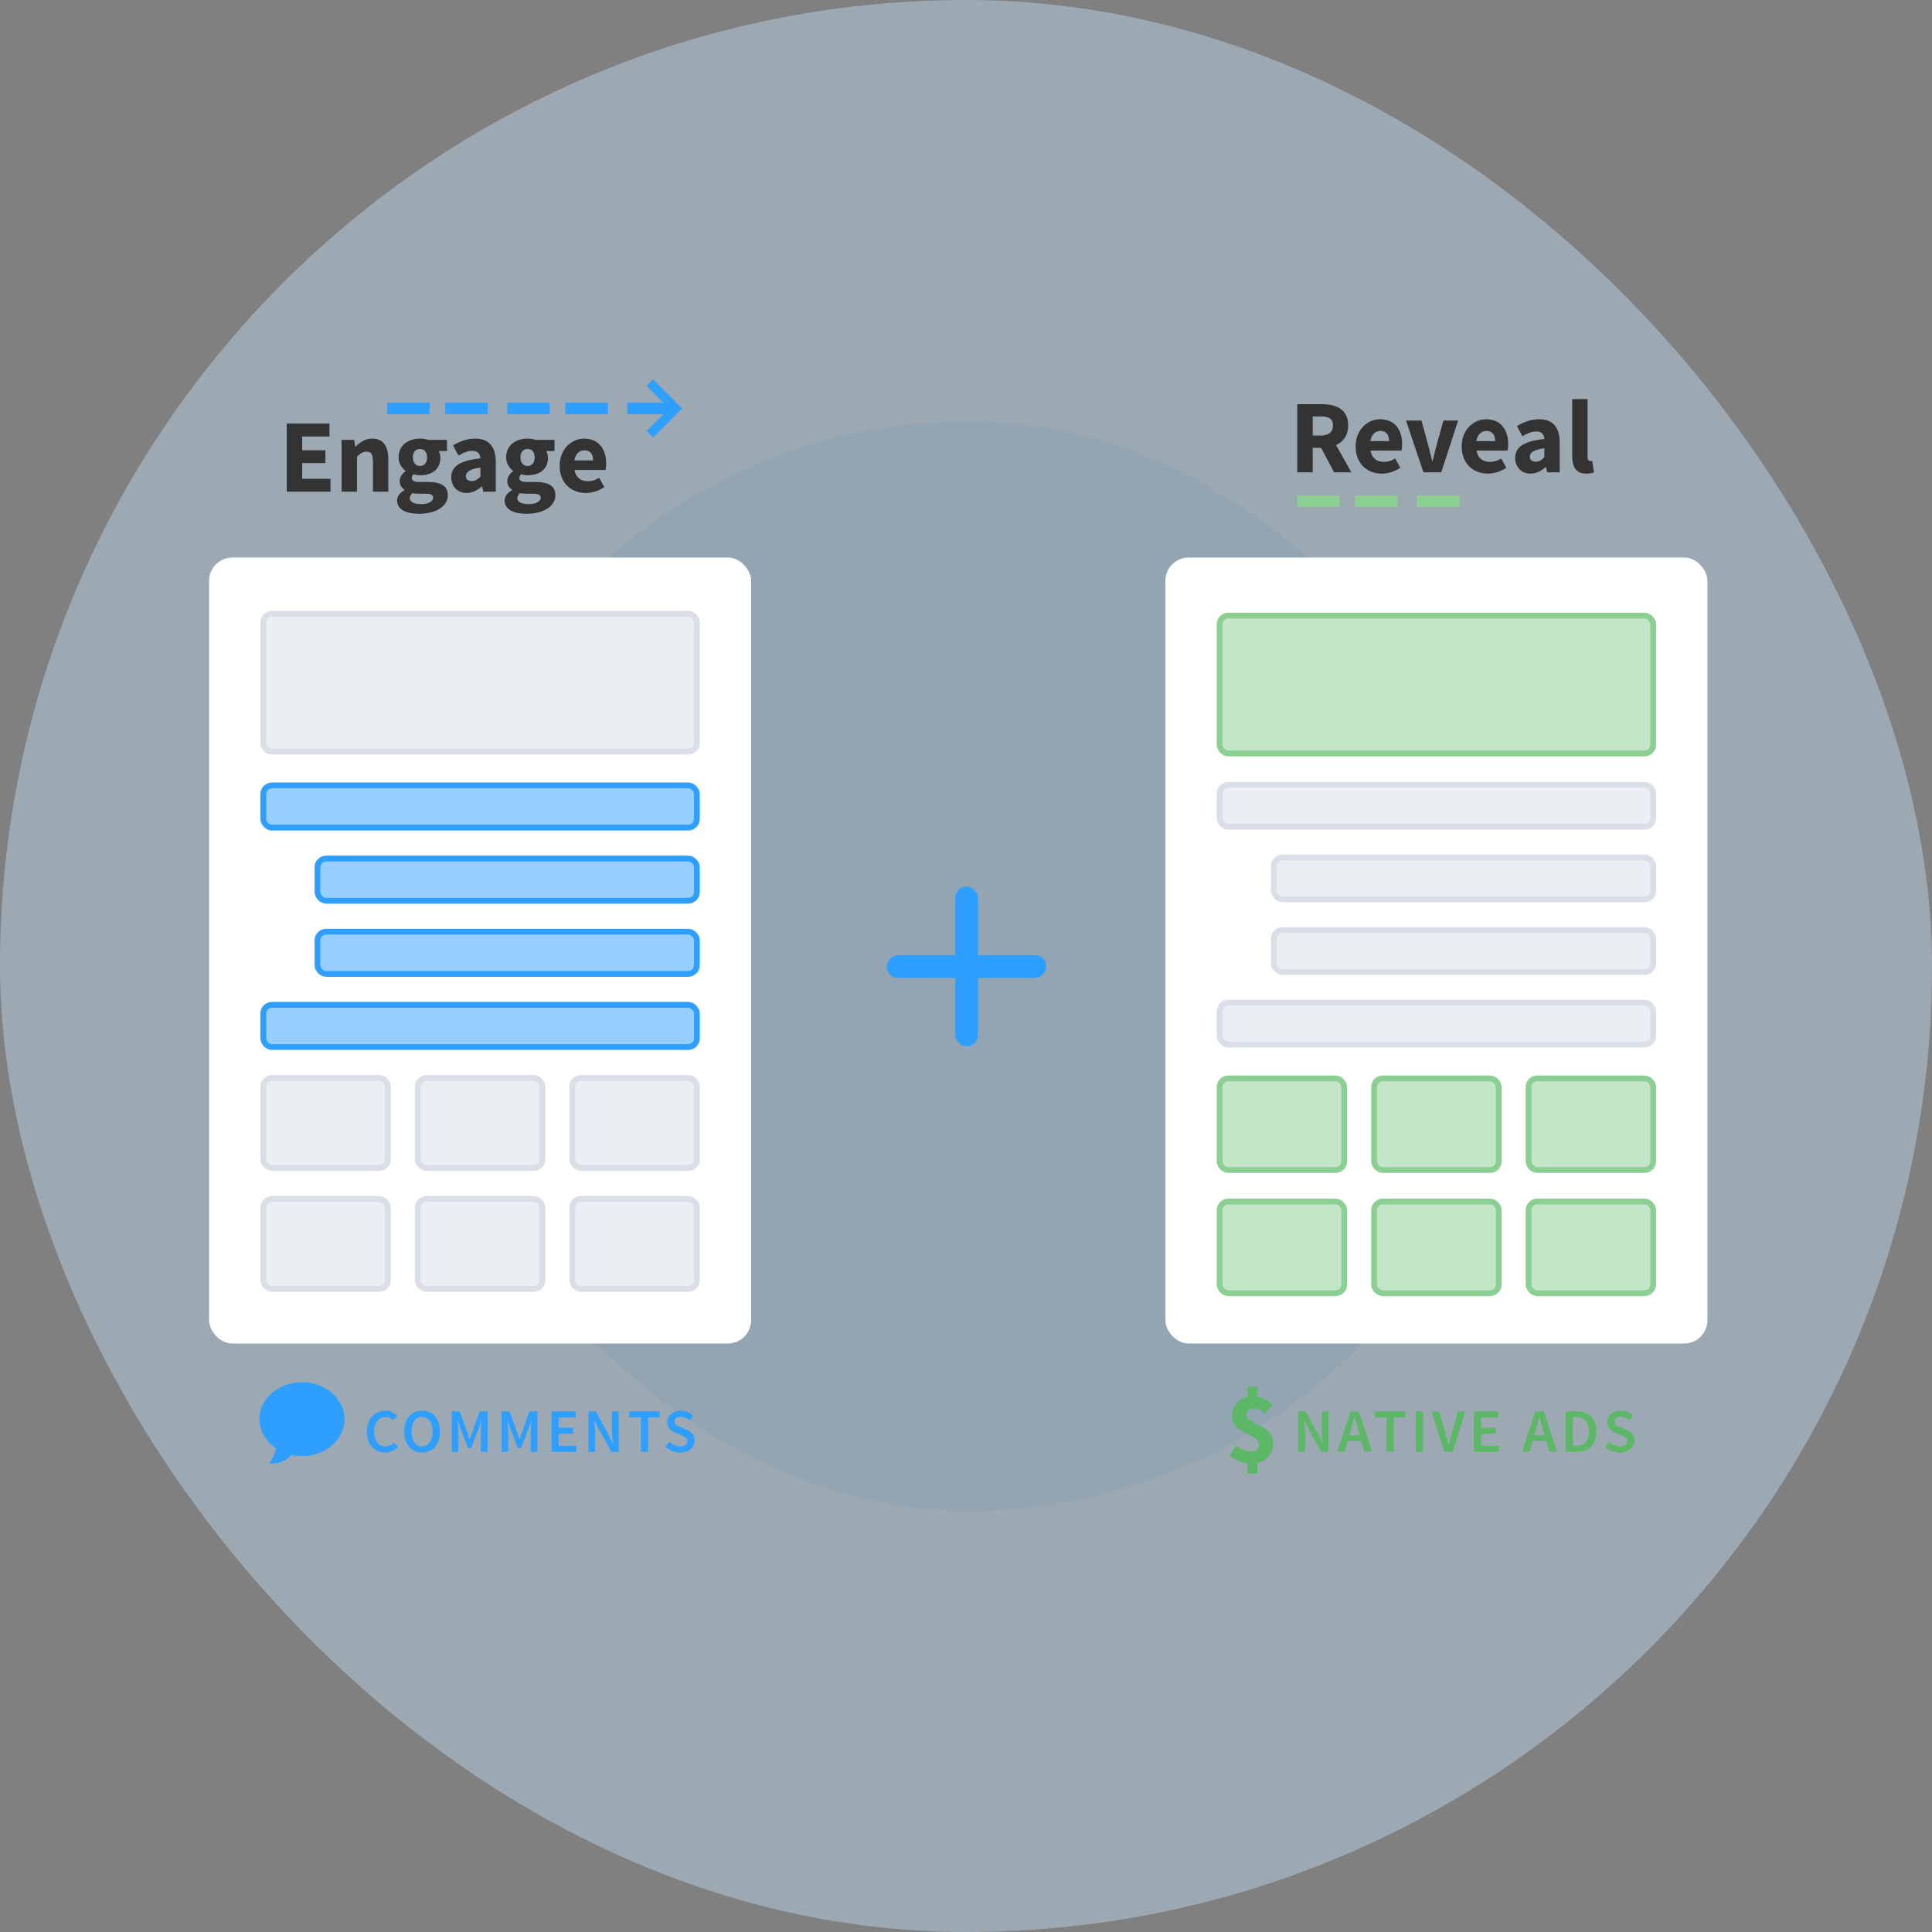 <?xml version="1.0" encoding="UTF-8" standalone="no"?>
<svg width="499px" height="499px" viewBox="0 0 499 499" version="1.1" xmlns="http://www.w3.org/2000/svg" xmlns:xlink="http://www.w3.org/1999/xlink">
    <rect x="0" y="0" width="499" height="499" fill="#808080" stroke="none"/>
    <!-- Generator: Sketch 3.8.3 (29802) - http://www.bohemiancoding.com/sketch -->
    <title>Artboard 6</title>
    <desc>Created with Sketch.</desc>
    <defs></defs>
    <g id="Visuals" stroke="none" stroke-width="1" fill="none" fill-rule="evenodd">
        <g id="Artboard-6">
            <g id="Graphic">
                <g id="Circles" opacity="0.4">
                    <rect id="Rectangle-435" fill="#C6E5FF" x="0" y="0" width="499" height="499" rx="249.5"></rect>
                    <rect id="Rectangle-435" fill="#C6E5FF" x="49.525" y="48.774" width="399.95" height="399.95" rx="199.975"></rect>
                    <rect id="Rectangle-435" fill="#AFDAFD" x="109.555" y="108.805" width="281.391" height="281.391" rx="140.695"></rect>
                </g>
                <g id="Group-3" transform="translate(54, 98)">
                    <g id="Reveal" transform="translate(247, 5)">
                        <g id="Ads-label" transform="translate(16, 255)" fill="#5CB767">
                            <path d="M18.312,17 L20.072,17 L20.072,12.424 C20.072,11.256 19.928,9.992 19.832,8.888 L19.896,8.888 L20.984,11.112 L24.232,17 L26.136,17 L26.136,6.536 L24.376,6.536 L24.376,11.08 C24.376,12.248 24.52,13.576 24.616,14.648 L24.552,14.648 L23.464,12.424 L20.216,6.536 L18.312,6.536 L18.312,17 Z M31.52,12.712 L31.888,11.432 C32.224,10.328 32.528,9.144 32.816,7.976 L32.88,7.976 C33.184,9.128 33.504,10.328 33.824,11.432 L34.192,12.712 L31.52,12.712 Z M35.424,17 L37.392,17 L33.984,6.536 L31.808,6.536 L28.384,17 L30.288,17 L31.104,14.168 L34.608,14.168 L35.424,17 Z M41.112,17 L42.968,17 L42.968,8.104 L45.976,8.104 L45.976,6.536 L38.088,6.536 L38.088,8.104 L41.112,8.104 L41.112,17 Z M48.688,17 L50.544,17 L50.544,6.536 L48.688,6.536 L48.688,17 Z M56.008,17 L58.216,17 L61.448,6.536 L59.56,6.536 L58.104,11.8 C57.768,12.984 57.528,14.008 57.176,15.208 L57.112,15.208 C56.76,14.008 56.536,12.984 56.2,11.8 L54.728,6.536 L52.76,6.536 L56.008,17 Z M63.68,17 L70.128,17 L70.128,15.432 L65.536,15.432 L65.536,12.344 L69.296,12.344 L69.296,10.776 L65.536,10.776 L65.536,8.104 L69.968,8.104 L69.968,6.536 L63.68,6.536 L63.68,17 Z M79.264,12.712 L79.632,11.432 C79.968,10.328 80.272,9.144 80.56,7.976 L80.624,7.976 C80.928,9.128 81.248,10.328 81.568,11.432 L81.936,12.712 L79.264,12.712 Z M83.168,17 L85.136,17 L81.728,6.536 L79.552,6.536 L76.128,17 L78.032,17 L78.848,14.168 L82.352,14.168 L83.168,17 Z M87.384,17 L90.264,17 C93.368,17 95.272,15.192 95.272,11.72 C95.272,8.264 93.368,6.536 90.168,6.536 L87.384,6.536 L87.384,17 Z M89.24,15.496 L89.24,8.04 L90.04,8.04 C92.152,8.04 93.368,9.16 93.368,11.72 C93.368,14.296 92.152,15.496 90.04,15.496 L89.24,15.496 Z M97.632,15.656 C98.624,16.632 99.984,17.192 101.392,17.192 C103.744,17.192 105.152,15.784 105.152,14.088 C105.152,12.568 104.288,11.784 103.04,11.256 L101.632,10.664 C100.768,10.312 99.968,10.008 99.968,9.192 C99.968,8.424 100.608,7.96 101.6,7.96 C102.496,7.96 103.216,8.296 103.872,8.856 L104.832,7.672 C104.016,6.856 102.832,6.344 101.6,6.344 C99.568,6.344 98.096,7.624 98.096,9.288 C98.096,10.824 99.168,11.64 100.208,12.072 L101.632,12.696 C102.592,13.096 103.264,13.368 103.264,14.232 C103.264,15.048 102.608,15.576 101.44,15.576 C100.464,15.576 99.456,15.096 98.704,14.392 L97.632,15.656 Z" id="NATIVE-ADS"></path>
                            <path d="M11.674,4.935 C10.65,3.858 9.442,3.018 7.761,2.781 L7.761,0.129 L5.213,0.129 L5.213,2.834 C2.745,3.333 1.221,5.119 1.221,7.692 C1.221,12.42 8.155,12.367 8.155,15.072 C8.155,16.281 7.498,16.885 6.028,16.885 C4.767,16.885 3.611,16.359 2.272,15.361 L0.591,17.961 C1.825,19.091 3.664,19.774 5.213,19.957 L5.213,22.584 L7.761,22.584 L7.761,19.852 C10.466,19.275 11.858,17.331 11.858,14.81 C11.858,9.794 4.925,10.004 4.925,7.509 C4.925,6.327 5.607,5.828 6.868,5.828 C7.971,5.828 8.785,6.274 9.731,7.141 L11.674,4.935 Z" id="$"></path>
                        </g>
                        <g id="Ads-graphic" transform="translate(0, 41)">
                            <rect id="Rectangle-409" fill="#FFFFFF" x="0" y="0" width="140" height="203" rx="6"></rect>
                            <g id="Group-14" transform="translate(14, 15)" stroke-width="1.5" fill-opacity="0.5">
                                <rect id="Rectangle-410" stroke="#8BCF93" fill="#8BCF93" x="0" y="0" width="112" height="35.6" rx="2.25"></rect>
                                <g id="Group-5" transform="translate(0, 43)" stroke="#D9DEE7" fill="#D9DEE7">
                                    <rect id="Rectangle-410" x="0" y="0.721" width="112" height="10.818" rx="2.25"></rect>
                                    <rect id="Rectangle-410" x="14" y="19.473" width="98" height="10.818" rx="2.25"></rect>
                                    <rect id="Rectangle-410" x="14" y="38.224" width="98" height="10.818" rx="2.25"></rect>
                                    <rect id="Rectangle-410" x="0" y="56.976" width="112" height="10.818" rx="2.25"></rect>
                                </g>
                                <g id="Group-7" transform="translate(0, 119)" stroke="#8BCF93" fill="#8BCF93">
                                    <rect id="Rectangle-410" x="0" y="32.332" width="32.2" height="23.668" rx="2.25"></rect>
                                    <rect id="Rectangle-410" x="0" y="0.528" width="32.2" height="23.668" rx="2.25"></rect>
                                    <rect id="Rectangle-410" x="39.9" y="32.332" width="32.2" height="23.668" rx="2.25"></rect>
                                    <rect id="Rectangle-410" x="39.9" y="0.528" width="32.2" height="23.668" rx="2.25"></rect>
                                    <rect id="Rectangle-410" x="79.8" y="32.332" width="32.2" height="23.668" rx="2.25"></rect>
                                    <rect id="Rectangle-410" x="79.8" y="0.528" width="32.2" height="23.668" rx="2.25"></rect>
                                </g>
                            </g>
                        </g>
                        <g id="Reveal-Black" transform="translate(34, 0)">
                            <path d="M4.048,4.555 L6.073,4.555 C8.152,4.555 9.286,5.149 9.286,6.877 C9.286,8.605 8.152,9.496 6.073,9.496 L4.048,9.496 L4.048,4.555 Z M14.038,19 L10.069,11.953 C11.932,11.116 13.201,9.469 13.201,6.877 C13.201,2.692 10.123,1.396 6.397,1.396 L0.052,1.396 L0.052,19 L4.048,19 L4.048,12.655 L6.208,12.655 L9.583,19 L14.038,19 Z M15.137,12.304 C15.137,16.732 18.08,19.324 21.914,19.324 C23.507,19.324 25.289,18.757 26.666,17.812 L25.343,15.409 C24.371,16.003 23.453,16.3 22.454,16.3 C20.672,16.3 19.322,15.409 18.971,13.384 L26.99,13.384 C27.071,13.06 27.152,12.412 27.152,11.71 C27.152,8.065 25.262,5.284 21.455,5.284 C18.242,5.284 15.137,7.957 15.137,12.304 L15.137,12.304 Z M18.944,10.927 C19.214,9.145 20.294,8.308 21.536,8.308 C23.129,8.308 23.777,9.388 23.777,10.927 L18.944,10.927 Z M32.652,19 L37.242,19 L41.616,5.608 L37.809,5.608 L36.054,11.926 C35.703,13.249 35.352,14.653 35.028,16.057 L34.92,16.057 C34.569,14.653 34.218,13.249 33.867,11.926 L32.139,5.608 L28.143,5.608 L32.652,19 Z M42.526,12.304 C42.526,16.732 45.469,19.324 49.303,19.324 C50.896,19.324 52.678,18.757 54.055,17.812 L52.732,15.409 C51.76,16.003 50.842,16.3 49.843,16.3 C48.061,16.3 46.711,15.409 46.36,13.384 L54.379,13.384 C54.46,13.06 54.541,12.412 54.541,11.71 C54.541,8.065 52.651,5.284 48.844,5.284 C45.631,5.284 42.526,7.957 42.526,12.304 L42.526,12.304 Z M46.333,10.927 C46.603,9.145 47.683,8.308 48.925,8.308 C50.518,8.308 51.166,9.388 51.166,10.927 L46.333,10.927 Z M56.342,15.274 C56.342,17.542 57.881,19.324 60.311,19.324 C61.823,19.324 63.092,18.622 64.226,17.623 L64.307,17.623 L64.604,19 L67.844,19 L67.844,11.332 C67.844,7.228 65.954,5.284 62.525,5.284 C60.419,5.284 58.502,6.013 56.801,7.039 L58.205,9.658 C59.501,8.902 60.635,8.443 61.769,8.443 C63.2,8.443 63.794,9.199 63.875,10.387 C58.583,10.927 56.342,12.466 56.342,15.274 L56.342,15.274 Z M60.122,14.977 C60.122,13.951 61.04,13.141 63.875,12.763 L63.875,15.112 C63.173,15.814 62.579,16.246 61.661,16.246 C60.716,16.246 60.122,15.841 60.122,14.977 L60.122,14.977 Z M71.076,14.842 C71.076,17.542 71.994,19.324 74.721,19.324 C75.612,19.324 76.287,19.189 76.719,19 L76.233,16.057 C76.017,16.111 75.909,16.111 75.747,16.111 C75.423,16.111 75.045,15.841 75.045,15.004 L75.045,0.073 L71.076,0.073 L71.076,14.842 Z" id="Reveal" fill="#333333"></path>
                            <g id="Group" transform="translate(0, 25)" fill="#8BCF93">
                                <rect id="Rectangle-143" x="0" y="0" width="11" height="3"></rect>
                                <rect id="Rectangle-143" x="15" y="0" width="11" height="3"></rect>
                                <rect id="Rectangle-143" x="31" y="0" width="11" height="3"></rect>
                            </g>
                        </g>
                    </g>
                    <g id="Engage">
                        <g id="Comments-label" transform="translate(13, 259)" fill="#2E9FFF">
                            <path d="M27.752,12.8 C27.752,16.272 29.848,18.192 32.504,18.192 C33.832,18.192 34.92,17.648 35.768,16.672 L34.744,15.536 C34.152,16.192 33.464,16.576 32.536,16.576 C30.792,16.576 29.656,15.136 29.656,12.752 C29.656,10.4 30.888,8.96 32.6,8.96 C33.4,8.96 33.992,9.296 34.536,9.824 L35.56,8.672 C34.904,7.968 33.864,7.344 32.584,7.344 C29.896,7.344 27.752,9.376 27.752,12.8 L27.752,12.8 Z M42.016,18.192 C44.736,18.192 46.624,16.112 46.624,12.72 C46.624,9.344 44.736,7.344 42.016,7.344 C39.28,7.344 37.392,9.344 37.392,12.72 C37.392,16.112 39.28,18.192 42.016,18.192 L42.016,18.192 Z M42.016,16.576 C40.368,16.576 39.296,15.072 39.296,12.72 C39.296,10.384 40.368,8.96 42.016,8.96 C43.648,8.96 44.72,10.384 44.72,12.72 C44.72,15.072 43.648,16.576 42.016,16.576 L42.016,16.576 Z M49.688,18 L51.384,18 L51.384,13.216 C51.384,12.24 51.24,10.848 51.16,9.888 L51.224,9.888 L52.056,12.272 L53.864,17.024 L54.712,17.024 L56.52,12.272 L57.368,9.888 L57.432,9.888 C57.336,10.848 57.192,12.24 57.192,13.216 L57.192,18 L58.936,18 L58.936,7.536 L56.888,7.536 L55.048,12.688 L54.36,14.672 L54.296,14.672 L53.608,12.688 L51.72,7.536 L49.688,7.536 L49.688,18 Z M62.56,18 L64.256,18 L64.256,13.216 C64.256,12.24 64.112,10.848 64.032,9.888 L64.096,9.888 L64.928,12.272 L66.736,17.024 L67.584,17.024 L69.392,12.272 L70.24,9.888 L70.304,9.888 C70.208,10.848 70.064,12.24 70.064,13.216 L70.064,18 L71.808,18 L71.808,7.536 L69.76,7.536 L67.92,12.688 L67.232,14.672 L67.168,14.672 L66.48,12.688 L64.592,7.536 L62.56,7.536 L62.56,18 Z M75.432,18 L81.88,18 L81.88,16.432 L77.288,16.432 L77.288,13.344 L81.048,13.344 L81.048,11.776 L77.288,11.776 L77.288,9.104 L81.72,9.104 L81.72,7.536 L75.432,7.536 L75.432,18 Z M84.976,18 L86.736,18 L86.736,13.424 C86.736,12.256 86.592,10.992 86.496,9.888 L86.56,9.888 L87.648,12.112 L90.896,18 L92.8,18 L92.8,7.536 L91.04,7.536 L91.04,12.08 C91.04,13.248 91.184,14.576 91.28,15.648 L91.216,15.648 L90.128,13.424 L86.88,7.536 L84.976,7.536 L84.976,18 Z M98.536,18 L100.392,18 L100.392,9.104 L103.4,9.104 L103.4,7.536 L95.512,7.536 L95.512,9.104 L98.536,9.104 L98.536,18 Z M104.88,16.656 C105.872,17.632 107.232,18.192 108.64,18.192 C110.992,18.192 112.4,16.784 112.4,15.088 C112.4,13.568 111.536,12.784 110.288,12.256 L108.88,11.664 C108.016,11.312 107.216,11.008 107.216,10.192 C107.216,9.424 107.856,8.96 108.848,8.96 C109.744,8.96 110.464,9.296 111.12,9.856 L112.08,8.672 C111.264,7.856 110.08,7.344 108.848,7.344 C106.816,7.344 105.344,8.624 105.344,10.288 C105.344,11.824 106.416,12.64 107.456,13.072 L108.88,13.696 C109.84,14.096 110.512,14.368 110.512,15.232 C110.512,16.048 109.856,16.576 108.688,16.576 C107.712,16.576 106.704,16.096 105.952,15.392 L104.88,16.656 Z" id="COMMENTS"></path>
                            <g id="speech_bubble_filled">
                                <path d="M11,0 C4.935,0 0,4.282 0,9.545 C0,12.498 1.595,15.304 4.281,17.105 C4.217,17.608 3.963,18.824 2.957,20.248 L2.428,20.996 L3.374,21 C5.972,21 7.727,19.411 8.304,18.803 C9.181,18.994 10.087,19.091 11,19.091 C17.065,19.091 22,14.809 22,9.545 C22,4.282 17.065,0 11,0 L11,0 Z" id="Shape"></path>
                            </g>
                        </g>
                        <g id="Comments-graphic" transform="translate(0, 46)">
                            <rect id="Rectangle-409" fill="#FFFFFF" x="0" y="0" width="139.998" height="203" rx="6"></rect>
                            <g id="Group-14" transform="translate(14, 14.532)" stroke-width="1.5" fill-opacity="0.5">
                                <rect id="Rectangle-410" stroke="#D9DEE7" fill="#D9DEE7" x="0" y="0" width="111.998" height="35.604" rx="2.25"></rect>
                                <g id="Group-4" transform="translate(0, 44)" stroke="#2E9FFF" fill="#2E9FFF">
                                    <rect id="Rectangle-410" x="0" y="0.323" width="111.998" height="10.899" rx="2.25"></rect>
                                    <rect id="Rectangle-410" x="14" y="19.215" width="97.998" height="10.899" rx="2.25"></rect>
                                    <rect id="Rectangle-410" x="14" y="38.107" width="97.998" height="10.899" rx="2.25"></rect>
                                    <rect id="Rectangle-410" x="0" y="56.998" width="111.998" height="10.899" rx="2.25"></rect>
                                </g>
                                <g id="Group-6" transform="translate(0, 119)" stroke="#D9DEE7" fill="#D9DEE7">
                                    <rect id="Rectangle-410" x="0" y="32.134" width="32.199" height="23.251" rx="2.25"></rect>
                                    <rect id="Rectangle-410" x="0" y="0.89" width="32.199" height="23.251" rx="2.25"></rect>
                                    <rect id="Rectangle-410" x="39.899" y="32.134" width="32.199" height="23.251" rx="2.25"></rect>
                                    <rect id="Rectangle-410" x="39.899" y="0.89" width="32.199" height="23.251" rx="2.25"></rect>
                                    <rect id="Rectangle-410" x="79.799" y="32.134" width="32.199" height="23.251" rx="2.25"></rect>
                                    <rect id="Rectangle-410" x="79.799" y="0.89" width="32.199" height="23.251" rx="2.25"></rect>
                                </g>
                            </g>
                        </g>
                        <g id="Engage-Black" transform="translate(20, 0)">
                            <path d="M0.052,29 L11.365,29 L11.365,25.652 L4.048,25.652 L4.048,21.602 L10.042,21.602 L10.042,18.281 L4.048,18.281 L4.048,14.744 L11.095,14.744 L11.095,11.396 L0.052,11.396 L0.052,29 Z M14.227,29 L18.196,29 L18.196,19.955 C19.06,19.118 19.681,18.659 20.68,18.659 C21.814,18.659 22.327,19.253 22.327,21.197 L22.327,29 L26.296,29 L26.296,20.684 C26.296,17.336 25.054,15.284 22.138,15.284 C20.329,15.284 18.979,16.229 17.845,17.309 L17.737,17.309 L17.467,15.608 L14.227,15.608 L14.227,29 Z M31.831,30.674 C31.831,30.188 32.074,29.783 32.56,29.351 C32.992,29.459 33.532,29.513 34.45,29.513 L35.827,29.513 C37.15,29.513 37.879,29.729 37.879,30.566 C37.879,31.484 36.583,32.213 34.801,32.213 C33.019,32.213 31.831,31.673 31.831,30.674 L31.831,30.674 Z M28.564,31.295 C28.564,33.671 31.048,34.697 34.18,34.697 C38.77,34.697 41.659,32.672 41.659,29.891 C41.659,27.488 39.85,26.489 36.556,26.489 L34.396,26.489 C32.911,26.489 32.371,26.165 32.371,25.49 C32.371,25.031 32.506,24.788 32.857,24.491 C33.451,24.68 33.991,24.761 34.477,24.761 C37.42,24.761 39.742,23.33 39.742,20.252 C39.742,19.55 39.553,18.902 39.31,18.497 L41.443,18.497 L41.443,15.608 L36.556,15.608 C35.962,15.392 35.233,15.284 34.477,15.284 C31.588,15.284 28.942,16.904 28.942,20.117 C28.942,21.683 29.806,22.952 30.751,23.6 L30.751,23.708 C29.887,24.302 29.239,25.247 29.239,26.219 C29.239,27.326 29.779,28.028 30.481,28.487 L30.481,28.595 C29.239,29.297 28.564,30.188 28.564,31.295 L28.564,31.295 Z M34.477,22.358 C33.424,22.358 32.641,21.602 32.641,20.117 C32.641,18.686 33.424,17.957 34.477,17.957 C35.53,17.957 36.313,18.713 36.313,20.117 C36.313,21.602 35.53,22.358 34.477,22.358 L34.477,22.358 Z M42.55,25.274 C42.55,27.542 44.089,29.324 46.519,29.324 C48.031,29.324 49.3,28.622 50.434,27.623 L50.515,27.623 L50.812,29 L54.052,29 L54.052,21.332 C54.052,17.228 52.162,15.284 48.733,15.284 C46.627,15.284 44.71,16.013 43.009,17.039 L44.413,19.658 C45.709,18.902 46.843,18.443 47.977,18.443 C49.408,18.443 50.002,19.199 50.083,20.387 C44.791,20.927 42.55,22.466 42.55,25.274 L42.55,25.274 Z M46.33,24.977 C46.33,23.951 47.248,23.141 50.083,22.763 L50.083,25.112 C49.381,25.814 48.787,26.246 47.869,26.246 C46.924,26.246 46.33,25.841 46.33,24.977 L46.33,24.977 Z M59.614,30.674 C59.614,30.188 59.857,29.783 60.343,29.351 C60.775,29.459 61.315,29.513 62.233,29.513 L63.61,29.513 C64.933,29.513 65.662,29.729 65.662,30.566 C65.662,31.484 64.366,32.213 62.584,32.213 C60.802,32.213 59.614,31.673 59.614,30.674 L59.614,30.674 Z M56.347,31.295 C56.347,33.671 58.831,34.697 61.963,34.697 C66.553,34.697 69.442,32.672 69.442,29.891 C69.442,27.488 67.633,26.489 64.339,26.489 L62.179,26.489 C60.694,26.489 60.154,26.165 60.154,25.49 C60.154,25.031 60.289,24.788 60.64,24.491 C61.234,24.68 61.774,24.761 62.26,24.761 C65.203,24.761 67.525,23.33 67.525,20.252 C67.525,19.55 67.336,18.902 67.093,18.497 L69.226,18.497 L69.226,15.608 L64.339,15.608 C63.745,15.392 63.016,15.284 62.26,15.284 C59.371,15.284 56.725,16.904 56.725,20.117 C56.725,21.683 57.589,22.952 58.534,23.6 L58.534,23.708 C57.67,24.302 57.022,25.247 57.022,26.219 C57.022,27.326 57.562,28.028 58.264,28.487 L58.264,28.595 C57.022,29.297 56.347,30.188 56.347,31.295 L56.347,31.295 Z M62.26,22.358 C61.207,22.358 60.424,21.602 60.424,20.117 C60.424,18.686 61.207,17.957 62.26,17.957 C63.313,17.957 64.096,18.713 64.096,20.117 C64.096,21.602 63.313,22.358 62.26,22.358 L62.26,22.358 Z M70.549,22.304 C70.549,26.732 73.492,29.324 77.326,29.324 C78.919,29.324 80.701,28.757 82.078,27.812 L80.755,25.409 C79.783,26.003 78.865,26.3 77.866,26.3 C76.084,26.3 74.734,25.409 74.383,23.384 L82.402,23.384 C82.483,23.06 82.564,22.412 82.564,21.71 C82.564,18.065 80.674,15.284 76.867,15.284 C73.654,15.284 70.549,17.957 70.549,22.304 L70.549,22.304 Z M74.356,20.927 C74.626,19.145 75.706,18.308 76.948,18.308 C78.541,18.308 79.189,19.388 79.189,20.927 L74.356,20.927 Z" id="Engage" fill="#333333"></path>
                            <g id="Group" transform="translate(26, 0)" fill="#2E9FFF">
                                <rect id="Rectangle-143" x="0" y="6" width="11" height="3"></rect>
                                <rect id="Rectangle-143" x="15" y="6" width="11" height="3"></rect>
                                <rect id="Rectangle-143" x="31" y="6" width="11" height="3"></rect>
                                <rect id="Rectangle-143" x="46" y="6" width="11" height="3"></rect>
                                <path d="M71.333,6 L62,6 L62,9 L71.333,9 L67,13.333 L68.667,15 L76.167,7.5 L68.667,0 L67,1.667 L71.333,6 Z" id="Combined-Shape"></path>
                            </g>
                        </g>
                    </g>
                </g>
                <g id="Plus" transform="translate(229, 229)" fill="#2E9FFF">
                    <rect id="Rectangle-438" x="17.687" y="0" width="5.896" height="41.271" rx="2.948"></rect>
                    <rect id="Rectangle-438" transform="translate(20.635, 20.635) rotate(-270) translate(-20.635, -20.635) " x="17.687" y="0" width="5.896" height="41.271" rx="2.948"></rect>
                </g>
            </g>
        </g>
    </g>
</svg>